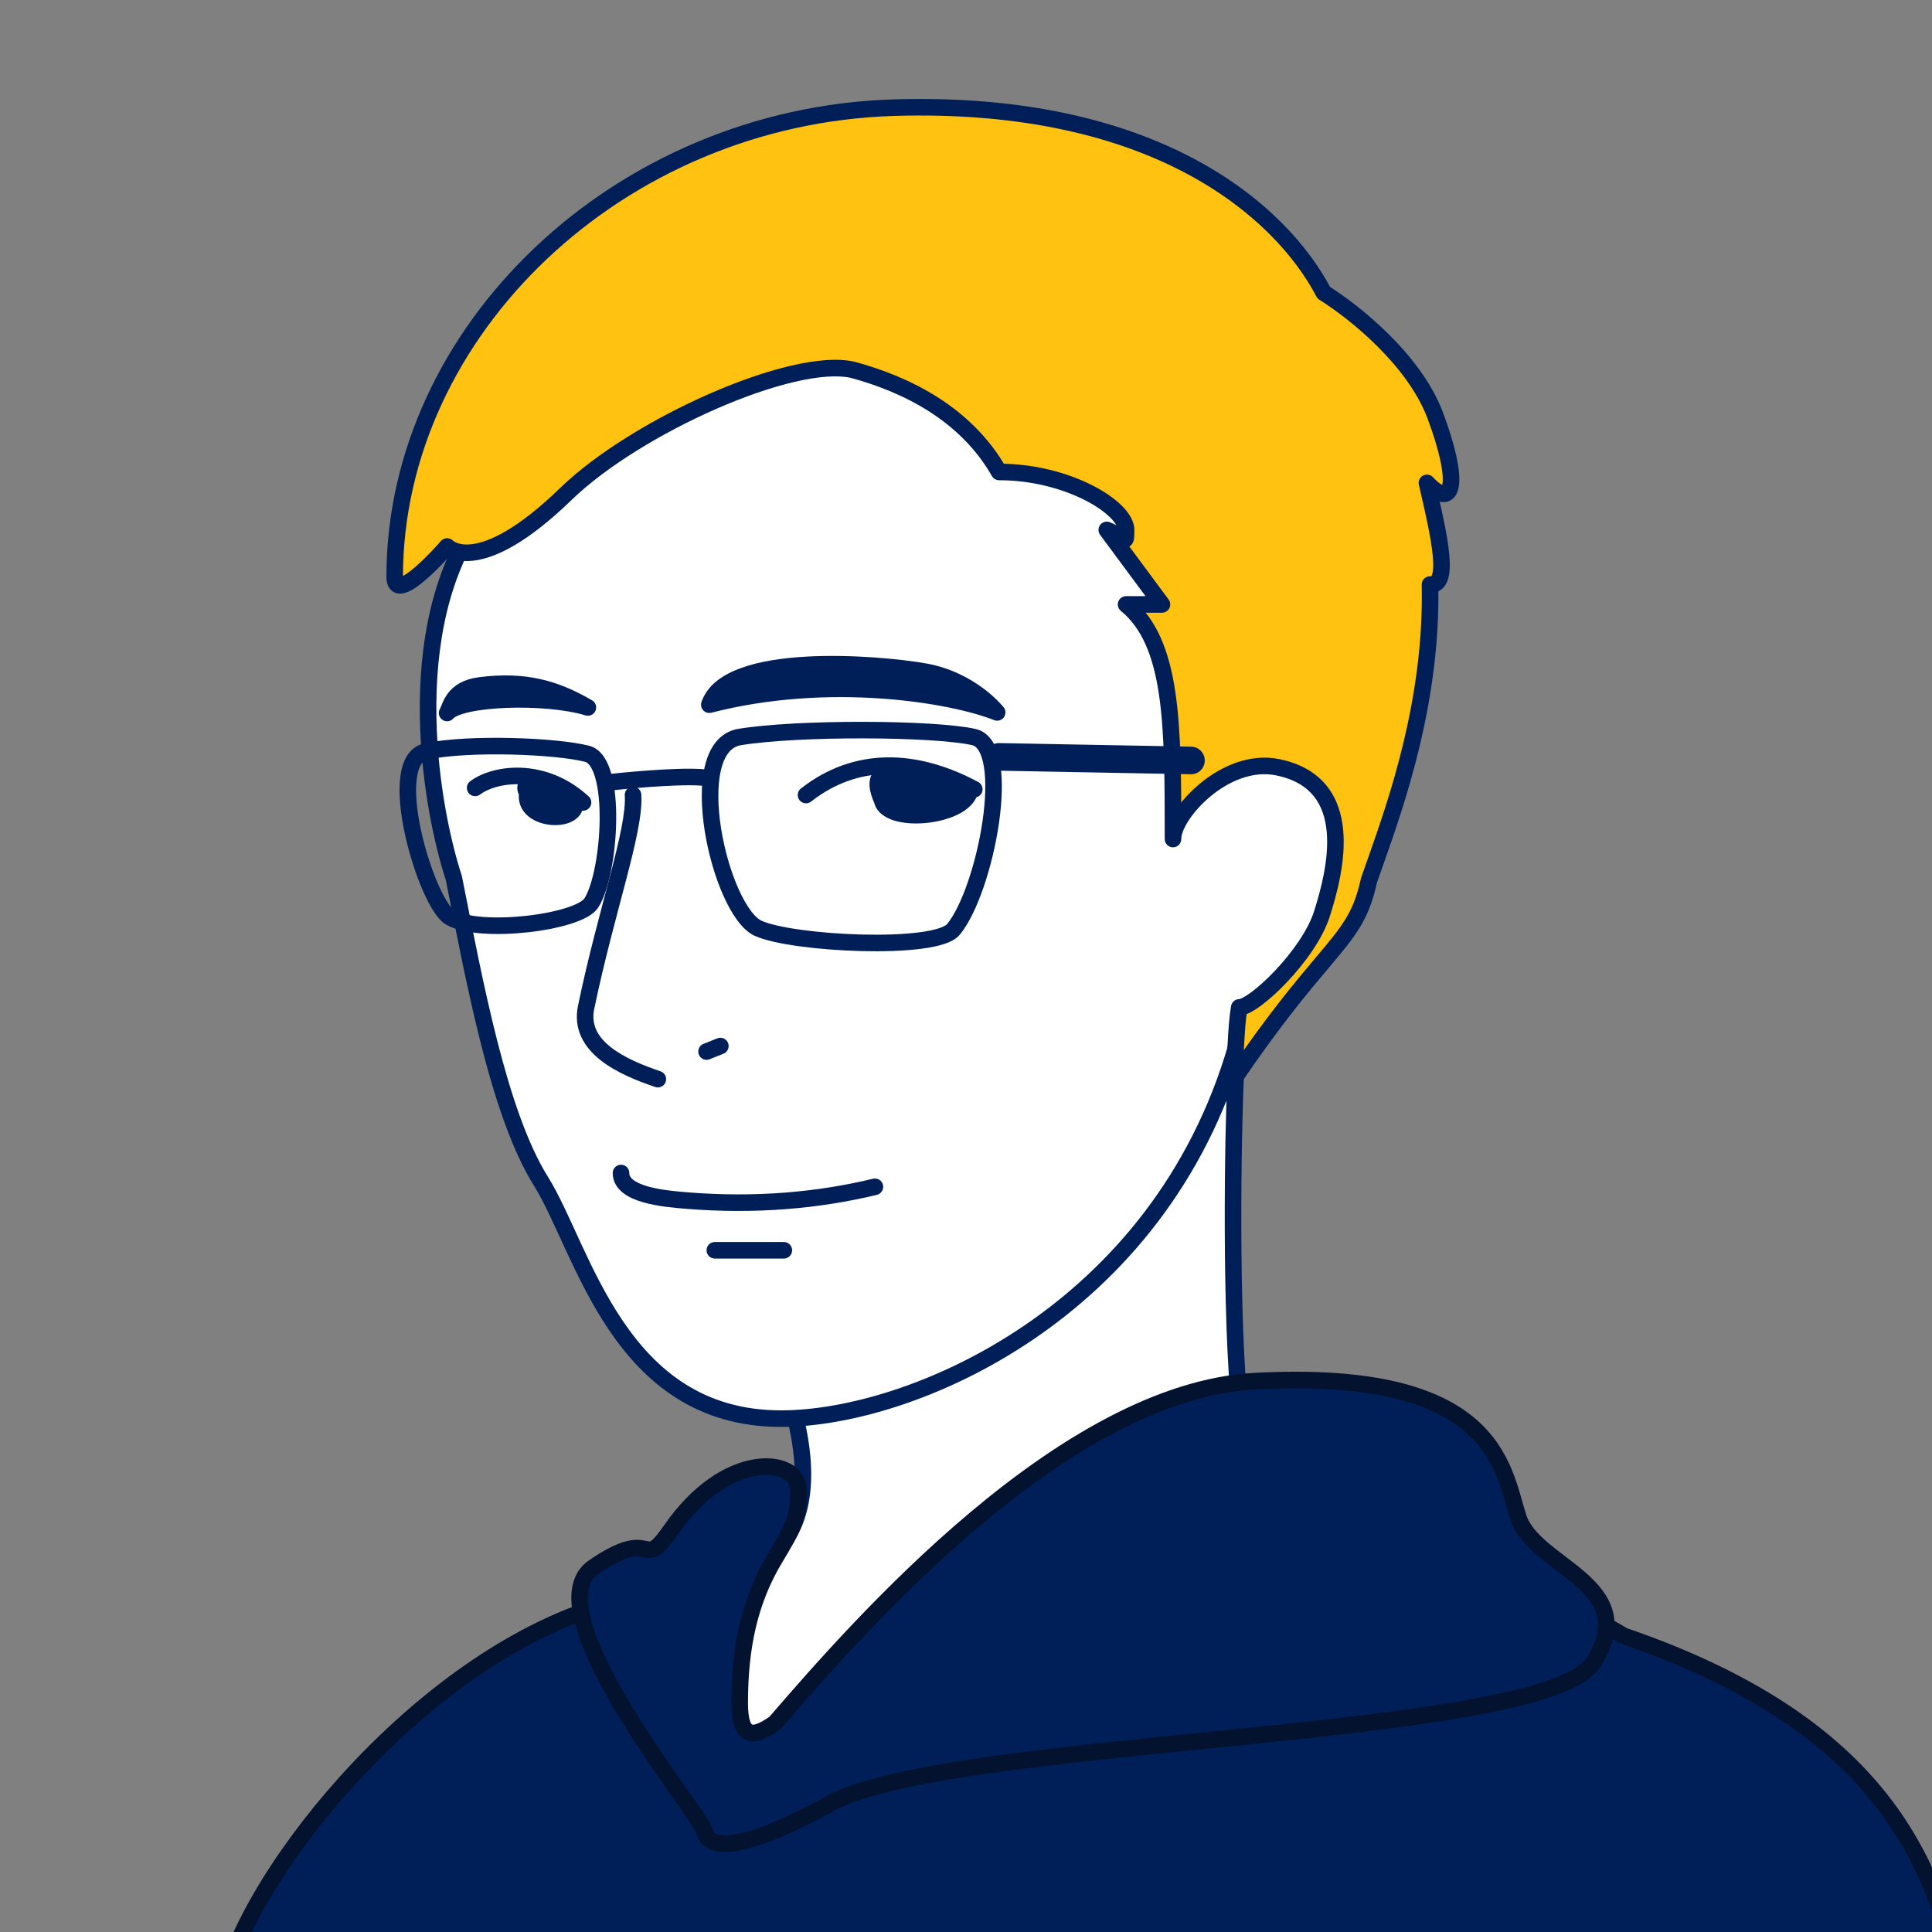 <svg width="350" height="350" viewBox="0 0 350 350" fill="none" xmlns="http://www.w3.org/2000/svg">
<rect x="0" y="0" width="350" height="350" fill="#808080" stroke="none"/>
<g clip-path="url(#clip0_1253_30426)">
<path d="M355.912 361.653C350.8 339.847 343.479 313.248 294.098 296.329C256.336 273.067 149.041 277.711 107.503 291.34C74.272 302.243 43.486 341.288 40 361.653C142.248 368.311 361.024 383.459 355.912 361.653Z" fill="#001F58" stroke="#03122E" stroke-width="3" stroke-linecap="round" stroke-linejoin="round"/>
<path d="M140.245 281.457C150.864 270.568 142.323 251.523 140.245 243.684C158.344 227.307 208.007 196.226 224.089 191C223.55 196.372 222.796 227.922 224.089 248.654C225.705 274.568 245.558 278.812 224.089 293.839C206.914 305.859 152.527 319.971 129.673 314.962C110.743 310.813 131.75 290.167 140.245 281.457Z" fill="white"/>
<path d="M140.245 243.684L139.239 242.571C138.823 242.948 138.651 243.525 138.795 244.068L140.245 243.684ZM140.245 281.457L141.319 282.504L140.245 281.457ZM129.673 314.962L129.994 313.497L129.673 314.962ZM224.089 293.839L224.949 295.067L224.089 293.839ZM224.089 248.654L222.592 248.747L224.089 248.654ZM224.089 191L225.582 191.15C225.632 190.645 225.425 190.15 225.03 189.832C224.636 189.514 224.107 189.417 223.625 189.573L224.089 191ZM138.795 244.068C139.904 248.252 142.468 254.634 143.523 261.65C144.566 268.59 143.986 275.472 139.171 280.409L141.319 282.504C147.123 276.553 147.582 268.468 146.49 261.204C145.409 254.015 142.664 246.955 141.695 243.299L138.795 244.068ZM139.171 280.409C134.979 284.708 127.442 292.198 123.379 299.165C121.372 302.606 119.994 306.275 120.677 309.511C121.409 312.984 124.33 315.327 129.352 316.427L129.994 313.497C125.551 312.523 123.999 310.729 123.612 308.892C123.175 306.818 124.03 304.003 125.971 300.676C129.803 294.104 137.016 286.916 141.319 282.504L139.171 280.409ZM129.352 316.427C135.289 317.728 143.153 317.77 151.792 316.958C160.456 316.144 170.004 314.46 179.356 312.246C197.991 307.833 216.117 301.249 224.949 295.067L223.229 292.61C214.886 298.449 197.23 304.931 178.665 309.327C169.417 311.517 160.009 313.173 151.511 313.972C142.988 314.773 135.484 314.7 129.994 313.497L129.352 316.427ZM224.949 295.067C230.385 291.263 233.474 287.967 234.772 284.627C236.106 281.191 235.436 278.004 234.138 274.77C231.525 268.266 226.374 261.196 225.586 248.56L222.592 248.747C223.42 262.026 229.003 270.035 231.354 275.888C232.537 278.833 232.906 281.145 231.975 283.54C231.008 286.031 228.528 288.901 223.229 292.61L224.949 295.067ZM225.586 248.56C224.297 227.888 225.053 196.421 225.582 191.15L222.597 190.85C222.048 196.322 221.295 227.957 222.592 248.747L225.586 248.56ZM223.625 189.573C215.38 192.253 198.792 201.433 182.126 211.89C165.423 222.37 148.39 234.291 139.239 242.571L141.252 244.796C150.199 236.7 167.047 224.892 183.72 214.431C200.431 203.947 216.715 194.973 224.553 192.426L223.625 189.573Z" fill="#001F58"/>
<path d="M98 214C90.332 201.732 86 178 82.203 159.005C77.822 145.642 71.912 110.936 89 91C106.088 71.064 157.127 32.379 205.543 58.669C253.959 84.958 244.319 124.83 246.072 138.631C247.825 152.433 243.5 166.5 224 189.5C210 238 165 257 141.5 257C112 257 105.668 226.268 98 214Z" fill="white"/>
<path d="M82.203 159.005L83.674 158.711C83.662 158.653 83.647 158.595 83.628 158.538L82.203 159.005ZM224 189.5L222.856 188.53C222.719 188.692 222.617 188.881 222.559 189.084L224 189.5ZM89 91L87.861 90.024L89 91ZM205.543 58.669L204.827 59.987L205.543 58.669ZM80.732 159.299C82.626 168.774 84.668 179.507 87.197 189.397C89.718 199.258 92.763 208.452 96.728 214.795L99.272 213.205C95.569 207.281 92.614 198.474 90.103 188.654C87.6 178.862 85.577 168.231 83.674 158.711L80.732 159.299ZM96.728 214.795C98.58 217.758 100.357 221.85 102.522 226.525C104.66 231.141 107.134 236.226 110.32 240.941C116.726 250.418 126.093 258.5 141.5 258.5V255.5C127.407 255.5 118.858 248.216 112.806 239.261C109.763 234.759 107.372 229.86 105.244 225.264C103.143 220.727 101.254 216.376 99.272 213.205L96.728 214.795ZM141.5 258.5C165.542 258.5 211.223 239.171 225.441 189.916L222.559 189.084C208.777 236.828 164.458 255.5 141.5 255.5V258.5ZM83.628 158.538C81.482 151.991 78.941 140.136 79.05 127.48C79.16 114.801 81.925 101.558 90.139 91.976L87.861 90.024C78.986 100.377 76.163 114.455 76.05 127.454C75.938 140.477 78.543 152.656 80.778 159.473L83.628 158.538ZM90.139 91.976C98.555 82.157 115.405 67.654 136.109 58.881C156.786 50.118 181.145 47.128 204.827 59.987L206.259 57.35C181.525 43.92 156.156 47.127 134.938 56.119C113.746 65.099 96.532 79.907 87.861 90.024L90.139 91.976ZM204.827 59.987C228.663 72.929 238.095 89.124 241.854 103.707C243.743 111.035 244.21 118.002 244.309 124.036C244.358 127.065 244.314 129.818 244.313 132.31C244.312 134.769 244.351 136.989 244.584 138.82L247.56 138.442C247.354 136.823 247.312 134.778 247.313 132.312C247.314 129.879 247.358 127.048 247.308 123.987C247.208 117.841 246.731 110.61 244.759 102.958C240.795 87.583 230.839 70.697 206.259 57.35L204.827 59.987ZM244.584 138.82C246.26 152.017 242.237 165.67 222.856 188.53L225.144 190.47C244.763 167.329 249.39 152.85 247.56 138.442L244.584 138.82Z" fill="#001F58"/>
<path d="M112.5 212.5C112.5 216.5 120.399 217.172 124.5 217.5C137 218.5 148.329 217.448 158.5 215" stroke="#001F58" stroke-width="3" stroke-linecap="round" stroke-linejoin="round"/>
<path d="M129.5 226.5H142" stroke="#001F58" stroke-width="3" stroke-linecap="round" stroke-linejoin="round"/>
<path d="M116.176 143.894C116.117 143.068 115.4 142.445 114.574 142.504C113.747 142.562 113.125 143.279 113.183 144.105L116.176 143.894ZM106.179 182.5L104.71 182.196L106.179 182.5ZM118.699 196.921C119.484 197.186 120.335 196.765 120.6 195.98C120.865 195.195 120.444 194.344 119.659 194.079L118.699 196.921ZM113.183 144.105C113.282 145.508 113.066 147.465 112.578 149.982C112.094 152.476 111.367 155.408 110.503 158.724C108.781 165.33 106.528 173.405 104.71 182.196L107.648 182.804C109.446 174.11 111.669 166.147 113.406 159.481C114.272 156.16 115.02 153.148 115.523 150.553C116.022 147.981 116.303 145.705 116.176 143.894L113.183 144.105ZM104.71 182.196C103.818 186.512 105.859 189.735 108.754 192.033C111.594 194.287 115.427 195.815 118.699 196.921L119.659 194.079C116.431 192.988 113.025 191.592 110.619 189.683C108.271 187.819 107.061 185.64 107.648 182.804L104.71 182.196Z" fill="#001F58"/>
<path d="M167.5 121.663C159 120.163 131.781 117.948 128.5 127.663C150.036 122.108 172.339 125.745 180.646 129.063C180.646 129.063 176 123.163 167.5 121.663Z" fill="#001F58" stroke="#001F58" stroke-width="3" stroke-linecap="round" stroke-linejoin="round"/>
<path d="M106.5 128.163C100.5 124.663 95 123.163 87 124.163C82 124.788 81.667 127.997 81 129.163C83.4 126.363 98.833 125.83 106.5 128.163Z" fill="#001F58" stroke="#001F58" stroke-width="3" stroke-linecap="round" stroke-linejoin="round"/>
<path d="M227.432 250.198C192.739 252.013 155.668 294.437 140.418 312.114C135.812 315.415 134.005 314.26 134.005 308.484C134.005 298.503 135.727 290.055 140.418 282.269C143.277 277.523 145.056 274.494 144.579 269.336C144.103 264.177 131.599 262.689 121.591 277.1C115.947 285.229 118.97 276.069 107.533 283.91C96.096 291.75 127.071 328.892 127.548 331.574C128.024 334.256 131.837 336.732 149.469 327.241C169.484 314.654 279.593 315.408 288.648 301.17C297.702 286.933 277.899 283.91 275.04 274.831C272.18 265.752 270.798 247.928 227.432 250.198Z" fill="#001F58" stroke="#03122E" stroke-width="3" stroke-linecap="round" stroke-linejoin="round"/>
<path fill-rule="evenodd" clip-rule="evenodd" d="M181 85.5C175 75 164.333 69.667 154.5 67C143.667 64.5 115.3 77.1 102.5 89.5C86.5 105 81 99 81 99C81 99 71.5 110 71.5 104.5C71.5 60 112 21 162 19.5C209.326 18.08 232.015 38.162 239.818 53.034C245.412 56.545 256.061 65.058 259.932 75.06C264.679 87.685 263.292 92.558 258.504 87.478C260.85 97.575 262.774 106.172 259.055 105.896C259.528 126.885 252.961 145.452 249.097 156.375C248.699 157.5 248.33 158.543 248 159.5C246.574 166.06 244.335 168.715 239.519 174.425C235.892 178.726 230.803 184.76 223.5 195.5C223.654 193.189 223.761 191.353 223.849 189.831C224.047 186.412 224.154 184.576 224.5 182.5C227.167 182.5 237.1 173.1 239.5 165.5C241.9 157.9 246 142 231.5 139C221.935 137.021 212.434 147.5 212.5 152C212.5 131.2 212.5 116.5 204 109.5H210.5L200.5 96C201.679 96.472 202.462 97.01 202.982 97.368C203.93 98.02 204 98.068 204 96C204 92 193.5 85.5 181 85.5Z" fill="#FFC211"/>
<path d="M154.5 67L154.893 65.552C154.874 65.547 154.856 65.543 154.837 65.539L154.5 67ZM181 85.5L179.698 86.244C179.965 86.712 180.462 87 181 87V85.5ZM102.5 89.5L103.544 90.577L102.5 89.5ZM81 99L82.106 97.986C81.816 97.671 81.406 97.494 80.978 97.5C80.55 97.507 80.145 97.695 79.865 98.02L81 99ZM162 19.5L161.955 18.001L162 19.5ZM239.818 53.034L238.49 53.731C238.613 53.966 238.796 54.164 239.021 54.305L239.818 53.034ZM259.932 75.06L261.336 74.532C261.335 74.527 261.333 74.523 261.331 74.518L259.932 75.06ZM258.504 87.478L259.595 86.449C259.13 85.956 258.392 85.835 257.795 86.156C257.197 86.476 256.889 87.157 257.042 87.817L258.504 87.478ZM259.055 105.896L259.166 104.4C258.744 104.368 258.328 104.516 258.022 104.808C257.715 105.099 257.545 105.506 257.555 105.929L259.055 105.896ZM249.097 156.375L250.511 156.875L249.097 156.375ZM248 159.5L246.582 159.011C246.563 159.067 246.547 159.124 246.534 159.181L248 159.5ZM239.519 174.425L238.372 173.458V173.458L239.519 174.425ZM223.5 195.5L222.003 195.4C221.958 196.076 222.371 196.698 223.011 196.918C223.651 197.139 224.36 196.903 224.74 196.343L223.5 195.5ZM223.849 189.831L225.347 189.918L223.849 189.831ZM224.5 182.5V181C223.767 181 223.141 181.53 223.02 182.253L224.5 182.5ZM231.5 139L231.804 137.531L231.5 139ZM212.5 152L211 152.022C211.012 152.846 211.687 153.506 212.511 153.5C213.335 153.494 214 152.824 214 152H212.5ZM204 109.5V108C203.367 108 202.802 108.398 202.588 108.993C202.374 109.589 202.558 110.255 203.046 110.658L204 109.5ZM210.5 109.5V111C211.067 111 211.585 110.681 211.84 110.175C212.095 109.669 212.043 109.062 211.705 108.607L210.5 109.5ZM200.5 96L201.057 94.607C200.434 94.358 199.722 94.553 199.312 95.084C198.902 95.615 198.895 96.354 199.295 96.893L200.5 96ZM202.982 97.368L203.832 96.132L203.832 96.132L202.982 97.368ZM154.107 68.448C163.759 71.065 173.98 76.238 179.698 86.244L182.302 84.756C176.02 73.762 164.907 68.268 154.893 65.552L154.107 68.448ZM103.544 90.577C109.771 84.545 119.889 78.382 129.838 74.037C134.8 71.87 139.674 70.176 143.946 69.178C148.264 68.17 151.795 67.915 154.163 68.462L154.837 65.539C151.788 64.835 147.711 65.218 143.264 66.257C138.77 67.306 133.721 69.068 128.637 71.288C118.494 75.718 108.029 82.055 101.456 88.423L103.544 90.577ZM81 99C79.894 100.014 79.896 100.015 79.897 100.017C79.897 100.017 79.899 100.019 79.9 100.02C79.902 100.022 79.904 100.024 79.906 100.027C79.911 100.031 79.915 100.036 79.921 100.042C79.931 100.052 79.943 100.065 79.956 100.078C79.983 100.105 80.017 100.137 80.057 100.174C80.137 100.246 80.243 100.336 80.378 100.435C80.647 100.634 81.028 100.869 81.53 101.079C82.546 101.504 84 101.802 85.943 101.55C89.785 101.052 95.447 98.421 103.544 90.577L101.456 88.423C93.553 96.079 88.465 98.198 85.557 98.575C84.125 98.761 83.204 98.527 82.688 98.311C82.425 98.201 82.251 98.089 82.157 98.02C82.11 97.985 82.083 97.961 82.075 97.954C82.07 97.95 82.071 97.95 82.076 97.955C82.079 97.958 82.083 97.962 82.088 97.967C82.09 97.969 82.093 97.972 82.096 97.976C82.097 97.977 82.099 97.979 82.1 97.981C82.101 97.982 82.103 97.983 82.103 97.984C82.104 97.985 82.106 97.986 81 99ZM70 104.5C70 105.314 70.16 106.311 70.925 106.975C71.752 107.694 72.759 107.588 73.401 107.402C74.068 107.209 74.74 106.829 75.345 106.42C75.969 105.998 76.613 105.484 77.234 104.945C78.475 103.867 79.701 102.623 80.607 101.661C81.063 101.178 81.443 100.76 81.709 100.463C81.843 100.314 81.948 100.195 82.02 100.112C82.057 100.071 82.085 100.039 82.104 100.016C82.114 100.005 82.121 99.997 82.126 99.991C82.129 99.988 82.131 99.985 82.132 99.984C82.133 99.983 82.134 99.982 82.134 99.981C82.135 99.981 82.135 99.981 82.135 99.981C82.135 99.981 82.135 99.98 81 99C79.865 98.02 79.865 98.019 79.865 98.019C79.865 98.019 79.865 98.019 79.865 98.019C79.865 98.02 79.864 98.02 79.864 98.02C79.863 98.021 79.862 98.023 79.86 98.025C79.856 98.03 79.85 98.037 79.841 98.046C79.825 98.066 79.8 98.094 79.766 98.132C79.7 98.208 79.601 98.32 79.474 98.461C79.222 98.744 78.859 99.142 78.424 99.604C77.549 100.533 76.4 101.696 75.266 102.68C74.7 103.172 74.156 103.603 73.666 103.934C73.159 104.277 72.791 104.455 72.567 104.52C72.319 104.592 72.583 104.442 72.892 104.71C73.137 104.923 73 105.061 73 104.5H70ZM161.955 18.001C111.265 19.521 70 59.073 70 104.5H73C73 60.927 112.735 22.479 162.045 20.999L161.955 18.001ZM241.146 52.337C233.036 36.879 209.761 16.567 161.955 18.001L162.045 20.999C208.892 19.594 230.995 39.446 238.49 53.731L241.146 52.337ZM261.331 74.518C259.289 69.243 255.499 64.441 251.578 60.548C247.646 56.645 243.496 53.571 240.616 51.764L239.021 54.305C241.734 56.007 245.706 58.946 249.464 62.677C253.234 66.419 256.704 70.875 258.533 75.601L261.331 74.518ZM257.412 88.507C258.057 89.191 258.687 89.754 259.296 90.164C259.887 90.563 260.565 90.891 261.291 90.951C262.1 91.018 262.869 90.738 263.43 90.109C263.93 89.55 264.164 88.828 264.274 88.15C264.496 86.788 264.326 84.933 263.852 82.726C263.369 80.48 262.541 77.735 261.336 74.532L258.528 75.588C259.697 78.697 260.476 81.295 260.919 83.356C261.37 85.455 261.443 86.867 261.313 87.667C261.248 88.069 261.156 88.152 261.193 88.111C261.291 88.001 261.458 87.955 261.538 87.961C261.545 87.962 261.501 87.959 261.398 87.916C261.295 87.873 261.154 87.799 260.973 87.677C260.608 87.431 260.147 87.034 259.595 86.449L257.412 88.507ZM258.943 107.391C259.708 107.448 260.466 107.279 261.106 106.79C261.72 106.32 262.079 105.668 262.292 105.026C262.701 103.789 262.705 102.16 262.548 100.44C262.227 96.937 261.129 92.15 259.965 87.138L257.042 87.817C258.225 92.903 259.262 97.462 259.56 100.714C259.712 102.37 259.646 103.47 259.444 104.083C259.35 104.366 259.268 104.419 259.284 104.406C259.327 104.373 259.331 104.412 259.166 104.4L258.943 107.391ZM250.511 156.875C254.373 145.957 261.035 127.156 260.554 105.862L257.555 105.929C258.022 126.615 251.548 144.947 247.683 155.875L250.511 156.875ZM249.418 159.989C249.746 159.039 250.113 158.001 250.511 156.875L247.683 155.875C247.285 156.998 246.914 158.048 246.582 159.011L249.418 159.989ZM240.666 175.392C243.051 172.563 244.899 170.378 246.311 168.062C247.752 165.7 248.723 163.235 249.466 159.819L246.534 159.181C245.851 162.325 244.99 164.467 243.75 166.5C242.482 168.579 240.802 170.577 238.372 173.458L240.666 175.392ZM224.74 196.343C232.002 185.664 237.054 179.675 240.666 175.392L238.372 173.458C234.73 177.777 229.605 183.855 222.26 194.657L224.74 196.343ZM222.352 189.744C222.263 191.266 222.157 193.096 222.003 195.4L224.997 195.6C225.151 193.282 225.258 191.44 225.347 189.918L222.352 189.744ZM223.02 182.253C222.659 184.424 222.549 186.346 222.352 189.744L225.347 189.918C225.546 186.478 225.649 184.728 225.98 182.747L223.02 182.253ZM238.07 165.048C236.97 168.53 234.067 172.583 231.009 175.82C229.497 177.422 227.995 178.772 226.736 179.709C226.105 180.179 225.561 180.524 225.129 180.746C224.65 180.99 224.466 181 224.5 181V184C225.201 184 225.91 183.716 226.495 183.417C227.125 183.094 227.814 182.646 228.527 182.116C229.955 181.053 231.587 179.578 233.191 177.88C236.367 174.517 239.63 170.07 240.93 165.952L238.07 165.048ZM231.196 140.469C234.533 141.159 236.665 142.556 238.031 144.272C239.413 146.007 240.118 148.205 240.344 150.662C240.801 155.633 239.269 161.25 238.07 165.048L240.93 165.952C242.131 162.15 243.849 156.017 243.331 150.388C243.07 147.545 242.231 144.73 240.378 142.403C238.51 140.056 235.717 138.341 231.804 137.531L231.196 140.469ZM214 151.978C213.99 151.301 214.377 150.111 215.353 148.61C216.295 147.163 217.67 145.605 219.342 144.228C222.725 141.442 227.037 139.608 231.196 140.469L231.804 137.531C226.398 136.413 221.177 138.829 217.435 141.913C215.544 143.47 213.959 145.253 212.839 146.974C211.753 148.642 210.977 150.449 211 152.022L214 151.978ZM203.046 110.658C206.871 113.807 208.912 118.784 209.954 125.795C210.996 132.811 211 141.56 211 152H214C214 141.64 214.004 132.639 212.921 125.355C211.838 118.066 209.629 112.193 204.953 108.342L203.046 110.658ZM210.5 108H204V111H210.5V108ZM199.295 96.893L209.295 110.393L211.705 108.607L201.705 95.107L199.295 96.893ZM203.832 96.132C203.292 95.76 202.397 95.143 201.057 94.607L199.943 97.393C200.962 97.8 201.632 98.26 202.132 98.603L203.832 96.132ZM202.5 96C202.5 96.527 202.495 96.853 202.479 97.062C202.471 97.166 202.463 97.188 202.469 97.164C202.47 97.162 202.511 96.966 202.689 96.75C202.789 96.628 202.932 96.501 203.124 96.406C203.315 96.311 203.506 96.273 203.671 96.268C203.963 96.258 204.154 96.351 204.164 96.356C204.194 96.369 204.185 96.368 204.11 96.32C204.04 96.275 203.956 96.217 203.832 96.132L202.132 98.603C202.316 98.73 202.629 98.952 202.918 99.084C203.068 99.153 203.378 99.279 203.771 99.266C204.258 99.25 204.7 99.026 205.004 98.658C205.25 98.359 205.345 98.039 205.387 97.863C205.434 97.665 205.456 97.466 205.47 97.293C205.496 96.95 205.5 96.507 205.5 96H202.5ZM181 87C187.003 87 192.521 88.564 196.509 90.588C198.505 91.601 200.067 92.704 201.107 93.736C202.2 94.822 202.5 95.611 202.5 96H205.5C205.5 94.389 204.488 92.866 203.221 91.608C201.901 90.297 200.057 89.024 197.866 87.912C193.479 85.686 187.497 84 181 84V87Z" fill="#001F58"/>
<path d="M128 190.5L130.5 189.5" stroke="#001F58" stroke-width="3" stroke-linecap="round"/>
<path d="M137.337 168.163C130.397 164.979 123.549 135.238 134 133.517C144.452 131.796 169.114 131.899 176.397 133.517C183.68 135.134 178.593 161.23 172.728 168.367C169.497 172.299 143.498 170.99 137.337 168.163Z" stroke="#001F58" stroke-width="3" stroke-linecap="round" stroke-linejoin="round"/>
<path d="M81.5 166.163C77.215 163.58 69.39 137.744 77.215 136.122C85.039 134.5 100.822 135.129 106.366 136.557C111.91 137.984 110.608 158.163 107.124 163.581C104.816 167.169 86.768 169.339 81.5 166.163Z" stroke="#001F58" stroke-width="3" stroke-linecap="round" stroke-linejoin="round"/>
<path d="M110.515 141.715C115.165 141.198 125.272 140.332 128.501 141.005" stroke="#001F58" stroke-width="3" stroke-linecap="round" stroke-linejoin="round"/>
<path d="M180.961 137.116L215.755 137.767" stroke="#001F58" stroke-width="5" stroke-linecap="round" stroke-linejoin="round"/>
<path d="M146.017 144.028C155.03 136.963 165.796 137.248 176.499 142.983" stroke="#001F58" stroke-width="3" stroke-linecap="round" stroke-linejoin="round"/>
<path d="M175.527 143.806C173.516 148.214 160.703 149.206 159.803 144.968C157.913 140.797 159.619 139.608 162.948 139.494C167.086 139.352 171.899 140.459 175.527 143.806Z" fill="#001F58"/>
<path d="M159.803 144.968L161.271 144.656C161.248 144.55 161.214 144.447 161.17 144.349L159.803 144.968ZM175.527 143.806L176.891 144.428C177.16 143.839 177.02 143.143 176.544 142.703L175.527 143.806ZM162.948 139.494L162.896 137.995L162.948 139.494ZM158.336 145.279C158.731 147.138 160.364 148.132 161.9 148.623C163.499 149.134 165.454 149.269 167.361 149.125C169.278 148.98 171.264 148.545 172.943 147.82C174.573 147.117 176.161 146.031 176.891 144.428L174.162 143.183C173.887 143.785 173.119 144.476 171.754 145.066C170.436 145.635 168.786 146.009 167.136 146.134C165.476 146.259 163.933 146.123 162.813 145.765C161.631 145.388 161.326 144.917 161.271 144.656L158.336 145.279ZM176.544 142.703C172.546 139.015 167.306 137.844 162.896 137.995L162.999 140.993C166.866 140.861 171.251 141.902 174.509 144.908L176.544 142.703ZM162.896 137.995C161.995 138.026 161.111 138.131 160.327 138.383C159.537 138.637 158.755 139.073 158.206 139.827C157.077 141.377 157.465 143.442 158.437 145.587L161.17 144.349C160.251 142.322 160.548 141.707 160.631 141.593C160.688 141.514 160.838 141.37 161.246 141.239C161.659 141.106 162.236 141.02 162.999 140.993L162.896 137.995Z" fill="#001F58"/>
<path d="M86.076 142.735C89.55 140.104 98.391 138.751 105.622 145.37" stroke="#001F58" stroke-width="3" stroke-linecap="round" stroke-linejoin="round"/>
<path d="M104.168 145.846C103.934 149.25 94.693 148.615 95.534 143.661C94.572 142.065 95.791 141.656 98.666 141.853C102.402 142.11 104.252 144.622 104.168 145.846Z" fill="#001F58"/>
<path d="M95.534 143.661L97.013 143.913C97.073 143.559 97.004 143.195 96.819 142.887L95.534 143.661ZM98.666 141.853L98.769 140.357L98.666 141.853ZM94.055 143.41C93.755 145.182 94.379 146.646 95.471 147.667C96.504 148.634 97.899 149.162 99.214 149.37C100.532 149.577 101.958 149.493 103.142 149.037C104.319 148.583 105.55 147.609 105.664 145.948L102.671 145.743C102.668 145.784 102.657 146.008 102.062 146.238C101.473 146.465 100.599 146.551 99.682 146.406C98.763 146.261 97.99 145.915 97.52 145.476C97.108 145.091 96.893 144.617 97.013 143.913L94.055 143.41ZM105.664 145.948C105.711 145.267 105.491 144.594 105.192 144.035C104.88 143.451 104.423 142.877 103.843 142.363C102.674 141.329 100.963 140.507 98.769 140.357L98.563 143.35C100.104 143.456 101.187 144.019 101.855 144.61C102.194 144.91 102.418 145.209 102.546 145.449C102.687 145.712 102.666 145.813 102.671 145.743L105.664 145.948ZM98.769 140.357C98.016 140.305 97.324 140.289 96.723 140.332C96.15 140.372 95.52 140.473 94.98 140.748C94.367 141.06 93.802 141.649 93.72 142.54C93.652 143.279 93.953 143.944 94.249 144.436L96.819 142.887C96.634 142.58 96.727 142.596 96.707 142.815C96.694 142.955 96.639 143.111 96.538 143.244C96.445 143.366 96.355 143.414 96.342 143.421C96.332 143.426 96.367 143.407 96.477 143.383C96.583 143.36 96.733 143.338 96.934 143.324C97.34 143.296 97.878 143.303 98.563 143.35L98.769 140.357Z" fill="#001F58"/>
</g>
<defs>
<clipPath id="clip0_1253_30426">
<rect width="350" height="350" fill="white"/>
</clipPath>
</defs>
</svg>
